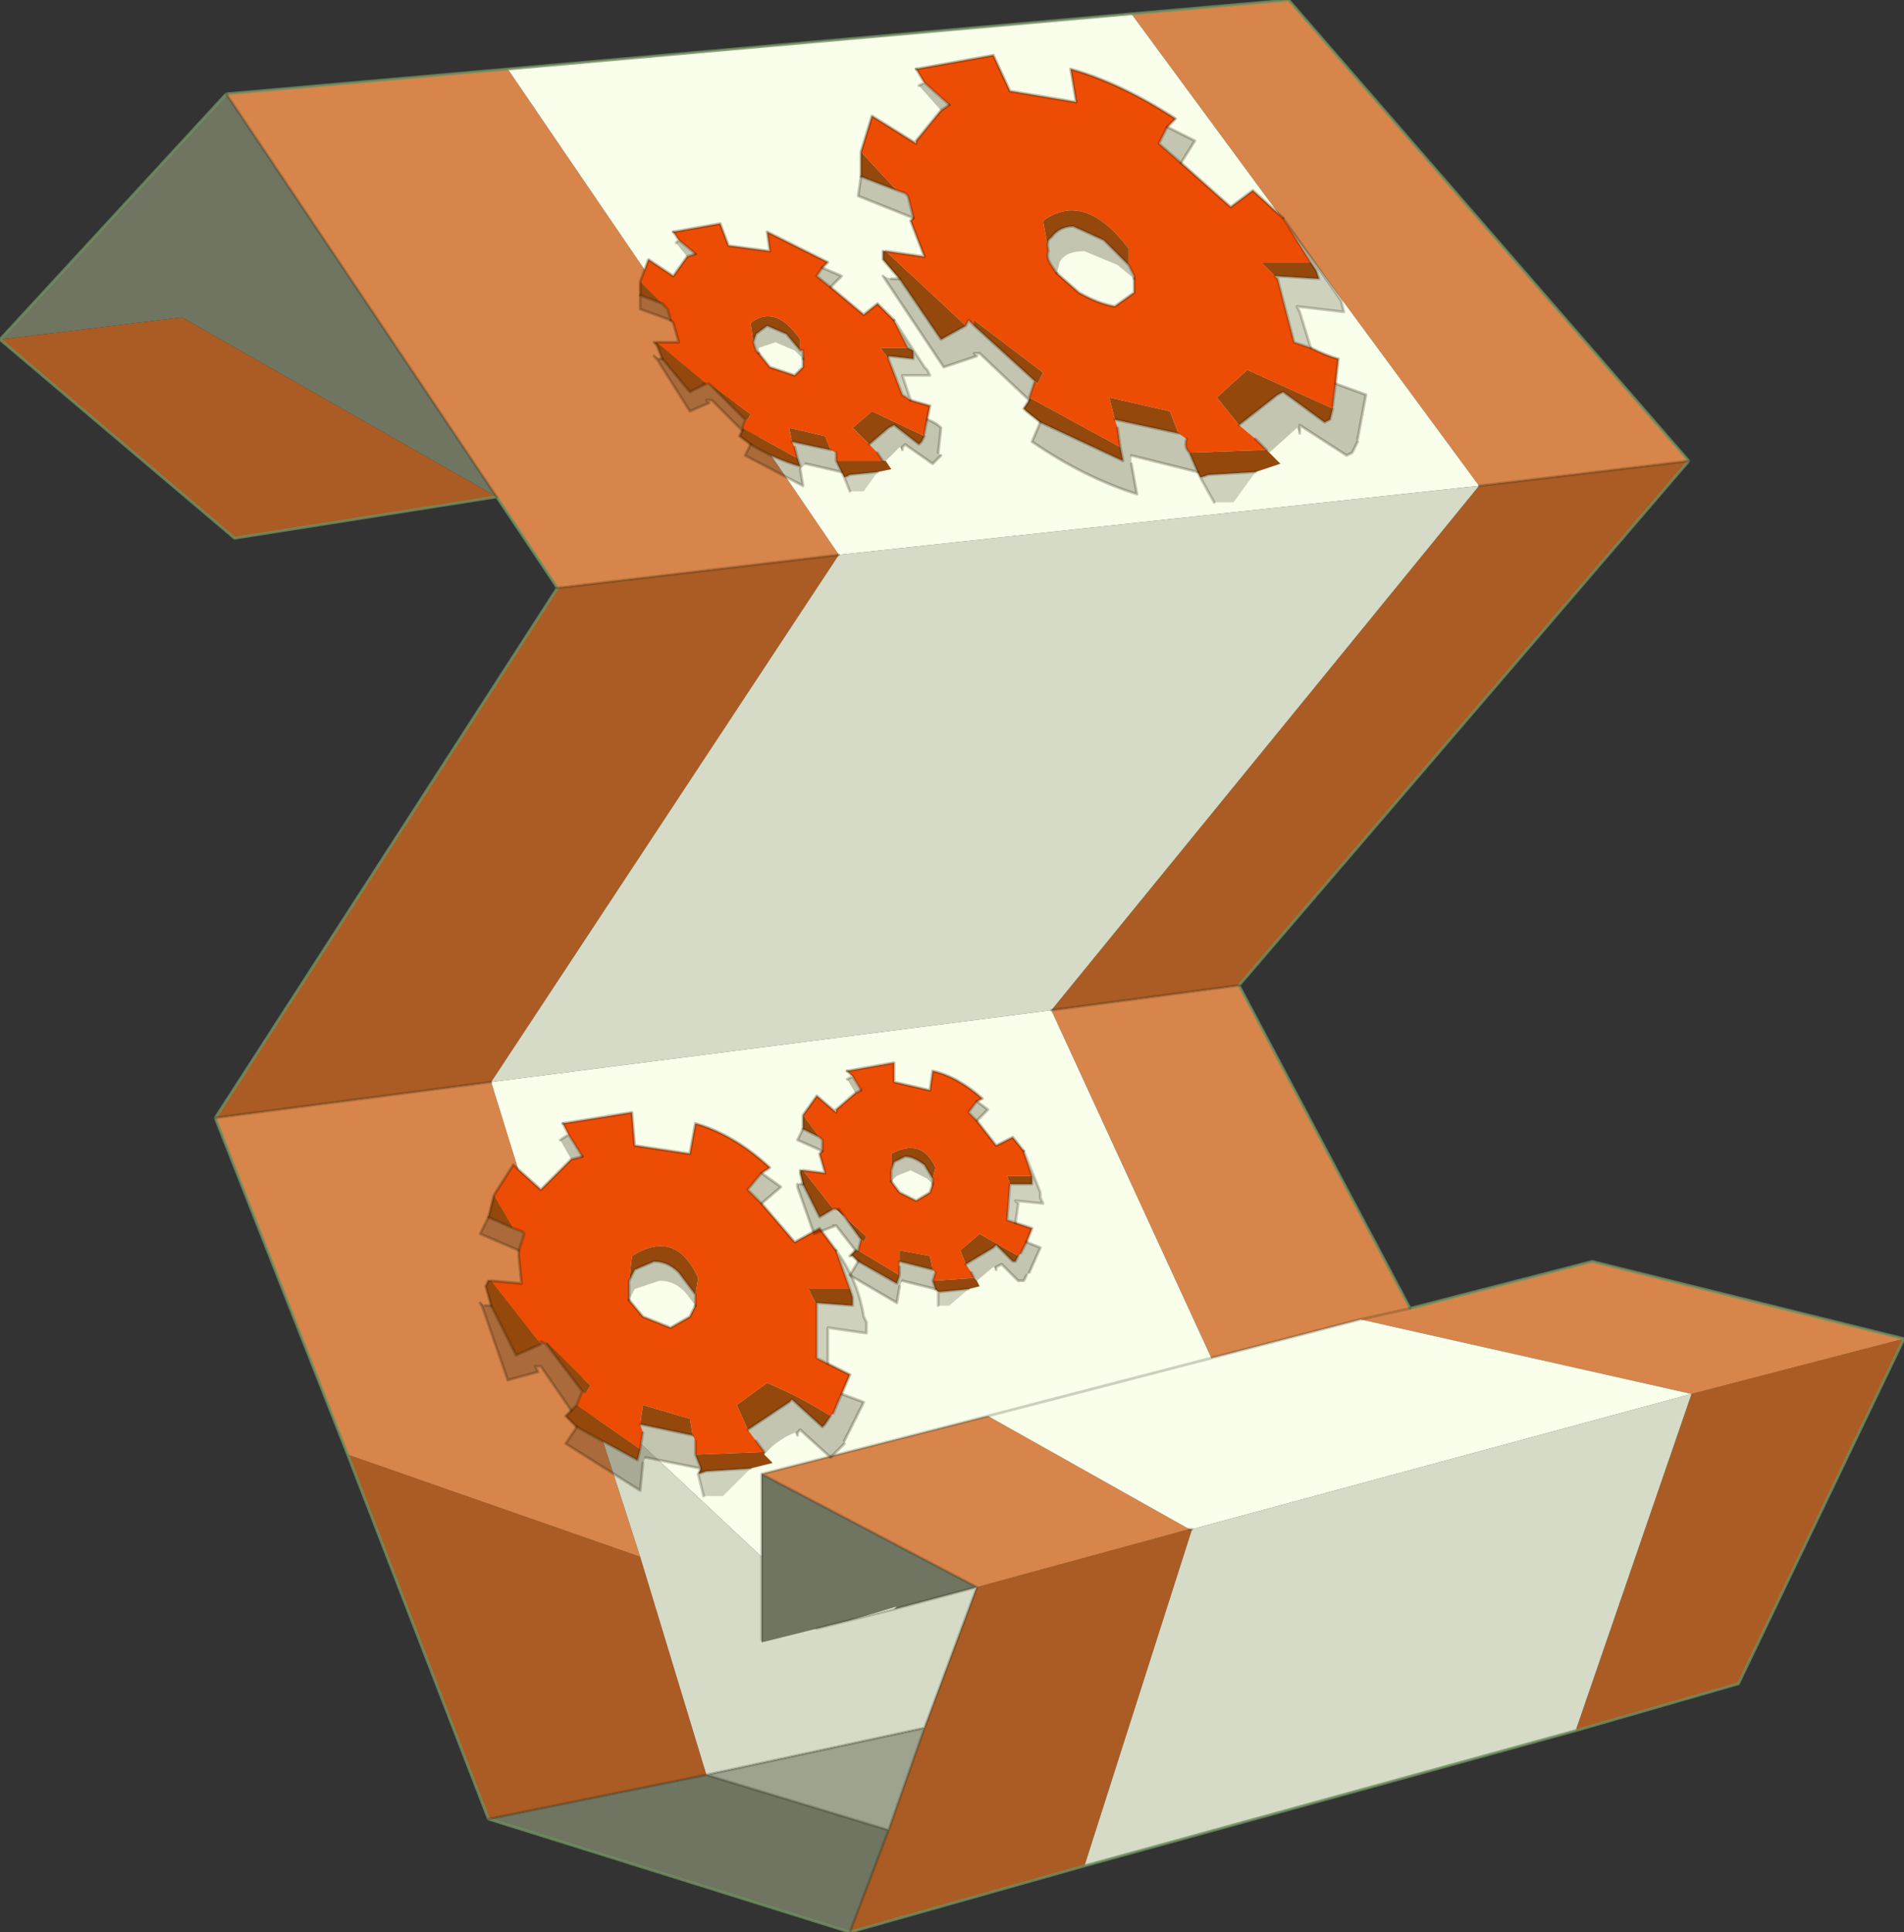 <?xml version="1.0"?>
<svg xmlns="http://www.w3.org/2000/svg" xmlns:xlink="http://www.w3.org/1999/xlink" width="34.5px" height="35px"><rect width="100%" height="100%" fill="#333333" stroke="none"/><g transform="matrix(1, 0, 0, 1, -257.45, -183.25)"><use xlink:href="#object-0" width="2.45" height="2.5" transform="matrix(1, 0, 0, 1, 277.05, 187.75)"/><use xlink:href="#object-1" width="34.5" height="35" transform="matrix(-1, 0, 0, 1, 291.95, 183.25)"/><use xlink:href="#object-2" width="16.05" height="26.1" transform="matrix(-1, 0, 0, 1, 282.2, 184.25)"/></g><defs><g transform="matrix(1, 0, 0, 1, -277.05, -187.75)" id="object-0"><path fill-rule="evenodd" fill="#f8fc58" stroke="none" d="M278.5 190.1Q277.95 190.45 277.55 189.95Q276.3 188.35 278.25 187.75Q280.6 188.8 278.5 190.1"/></g><g transform="matrix(1, 0, 0, 1, 0, 0)" id="object-1"><path fill-rule="evenodd" fill="#6f7560" stroke="none" d="M30.4 1.7L34.5 6.15L31.2 5.75L25.5 9L30.4 1.7M25.65 32.95L19.1 35L18.4 33.15L21.7 32.15L25.65 32.95M20.7 26.7L20.7 28.2L20.7 29.7L20.7 29.75L19.7 29.5L19.1 29.35L18.25 29.1L18.3 29.15L16.8 28.75L20.7 26.7"/><path fill-rule="evenodd" fill="#aa5c24" stroke="none" d="M34.5 6.15L30.25 9.75L25.5 9L31.2 5.75L34.5 6.15M24.4 10.65L30.6 20.25L25.6 19.6L19.3 10.05L24.4 10.65M28.2 26.35L25.65 32.95L21.7 32.15L22.9 28.2L28.2 26.35M19.1 35L14.85 33.8L12.9 27.7L12.95 27.7L16.8 28.75L17.75 31.3L18.4 33.15L19.1 35M5.95 31.35L3 30.5L0 24.25L3.85 25.25L5.95 31.35M12.05 17.85L3.9 8.35L7.7 8.8L15.45 18.3L12.05 17.85"/><path fill-rule="evenodd" fill="#d7854b" stroke="none" d="M25.5 9L24.4 10.65L19.3 10.05L25.3 1.25L30.4 1.7L25.5 9M30.6 20.25L28.2 26.35L22.9 28.2L23.85 25.25L25.6 19.6L30.6 20.25M0 24.25L5.65 22.85L8.95 23.7L12.05 17.85L15.45 18.3L12.55 24.6L9.85 23.9L8.95 23.7L9.85 23.9L3.85 25.25L0 24.25M3.9 8.35L11.15 0L14 0.25L7.7 8.8L3.9 8.35M16.6 25.65L20.7 26.7L16.8 28.75L12.95 27.7L16.6 25.65"/><path fill-rule="evenodd" fill="#d5dbc6" stroke="none" d="M14.85 33.8L5.95 31.35L3.85 25.25L12.9 27.7L14.85 33.8M25.6 19.6L15.45 18.3L7.7 8.8L19.3 10.05L25.6 19.6M20.7 28.2L23.85 25.25L22.9 28.2L21.7 32.15L17.75 31.3L16.8 28.75L18.3 29.15L19.1 29.35L19.7 29.5L20.7 29.75L20.7 29.7L20.7 28.2"/><path fill-rule="evenodd" fill="#f9ffea" stroke="none" d="M14 0.25L25.3 1.25L19.3 10.05L7.7 8.8L14 0.25M21.25 2.3L21.2 2.4L21.25 2.3M15.45 18.3L25.6 19.6L23.85 25.25L20.7 28.2L20.7 26.7L16.6 25.65L12.55 24.6L15.45 18.3M12.55 24.6L16.6 25.65L12.95 27.7L12.9 27.7L3.85 25.25L9.85 23.9L12.55 24.6M12.9 27.7L12.95 27.7L12.9 27.7M19.1 29.35L18.3 29.15L18.25 29.1L19.1 29.35"/><path fill-rule="evenodd" fill="#9da38e" stroke="none" d="M17.75 31.3L21.7 32.15L18.4 33.15L17.75 31.3"/><path fill="none" stroke="#6f9060" stroke-opacity="0.8" stroke-width="0.05" stroke-linecap="round" stroke-linejoin="round" d="M30.4 1.7L34.5 6.15L30.25 9.75L25.5 9L24.4 10.65L30.6 20.25L28.2 26.35L25.65 32.95L19.1 35L14.85 33.8L5.95 31.35L3 30.5L0 24.25L5.65 22.85L8.95 23.7L12.05 17.85L3.9 8.35L11.15 0L14 0.25L25.3 1.25L30.4 1.7"/><path fill="none" stroke="#141a05" stroke-opacity="0.2" stroke-width="0.05" stroke-linecap="round" stroke-linejoin="round" d="M30.4 1.7L25.5 9M12.55 24.6L16.6 25.65L20.7 26.7L20.7 28.2L20.7 29.7M25.6 19.6L30.6 20.25M7.7 8.8L3.9 8.35M9.85 23.9L8.95 23.7M12.05 17.85L15.45 18.3M12.55 24.6L9.85 23.9M12.9 27.7L12.95 27.7L12.9 27.7M18.3 29.15L19.1 29.35L19.7 29.5M18.3 29.15L16.8 28.75L17.75 31.3L21.7 32.15L18.4 33.15L17.75 31.3M19.1 35L18.4 33.15M21.7 32.15L25.65 32.95M16.8 28.75L20.7 26.7M19.3 10.05L24.4 10.65"/></g><g transform="matrix(1, 0, 0, 1, 8, 13.05)" id="object-2"><path fill-rule="evenodd" fill="#ed4c05" stroke="none" d="M6.4 6.95L6.9 7.45L6.95 7.5L7.45 7.05L7.8 7.6L7.45 8.2L7.3 8.25L7.25 8.3L7.35 8.6L7.35 8.7L7.3 9.2L7.85 9.15L6.95 10.3L6.95 10.25L6.85 10.3L6.85 10.25L6.05 11.05L6.15 11.2L6.2 11.15L6.3 11.4L5.15 12.2L5.1 11.9L5.15 11.75L5.1 11.4L4.25 11.65L4.2 11.95L4.15 12.05L4.15 12.3L2.9 12.25L3.05 12.05L3.2 11.85L3.4 11.4L2.85 11Q2.25 11.25 1.7 11.6L1.65 11.55L1.5 11.2L1.35 10.85L1.75 10.65L1.95 10.55L1.95 9.6L2.1 9.3L1.35 9.3L1.6 8.6L1.9 8.2L2.35 8.45L2.95 7.75L3.2 7.5L2.95 7.2L2.8 7.1Q3.45 6.5 4.15 6.3L4.25 6.85L5.25 6.7L5.3 6.1L6.55 6.3L6.45 6.5L6.2 6.9L6.4 6.95M4.15 9.4L4.15 9.45L4.15 9.55L4.15 9.6L4.25 9.8L4.6 10L5.1 9.8L5.35 9.5L5.35 9.4L5.35 9.15L5.3 8.7Q4.5 8.2 4.1 9.1L4.15 9.4"/><path fill-rule="evenodd" fill="#95480c" stroke="none" d="M7.8 7.6L7.9 8L7.45 8.2L7.8 7.6M7.85 9.15L7.9 9.15L7.95 9.25L7.85 9.6L7.4 10.5L6.95 10.3L7.85 9.15M6.4 11.5L6.5 11.6L6.45 11.65L6.3 11.8L5.2 12.4L5.15 12.2L6.3 11.4L6.4 11.5M4.05 12.55L4.1 12.65L3.95 12.6L3.15 12.55L2.75 12.45L2.9 12.3L2.9 12.25L4.15 12.3L4.05 12.55M6.85 10.3L6.2 11.15L6.15 11.2L6.05 11.05L6.85 10.25L6.85 10.3M5.35 9.15L5.25 8.95L4.9 8.8Q4.65 8.8 4.45 9L4.15 9.4L4.1 9.1Q4.5 8.2 5.3 8.7L5.35 9.15M3.2 11.85L2.45 11.35L2.4 11.3L1.85 11.8L1.8 11.75L1.7 11.6Q2.25 11.25 2.85 11L3.4 11.4L3.2 11.85M4.2 11.95L4.25 11.65L5.1 11.4L5.15 11.75L4.2 11.95M1.95 9.6L1.95 9.55L1.3 9.6L1.3 9.45L1.35 9.3L2.1 9.3L1.95 9.6"/><path fill-rule="evenodd" fill="#251a05" fill-opacity="0.251" stroke="none" d="M7.9 8L8.05 8.3L7.35 8.6L7.25 8.3L7.3 8.25L7.45 8.2L7.9 8M7.85 9.6L7.95 9.6L8.05 9.55L8 9.65L7.55 10.95L7 10.8L7.05 10.7L6.95 10.7L6.4 11.5L6.3 11.4L6.2 11.15L6.85 10.3L6.95 10.25L6.95 10.3L7.4 10.5L7.85 9.6M6.3 11.8L6.5 12.1L5.15 12.95L5.1 12.45L5.05 12.35L4.05 12.55L4.15 12.3L4.15 12.05L4.2 11.95L5.15 11.75L5.1 11.9L5.15 12.2L5.2 12.4L6.3 11.8M2.9 12.3Q2.7 12.05 2.35 11.9L2.3 11.95L2.3 11.9L2.25 11.85L1.7 12.35L1.65 12.3L1.45 12.1L1.45 12.05L1.1 11.35L1.5 11.2L1.65 11.55L1.7 11.6L1.8 11.75L1.85 11.8L2.4 11.3L2.45 11.35L3.2 11.85L3.05 12.05L2.9 12.25L2.9 12.3M2.95 7.75L2.6 7.45L2.95 7.2L3.2 7.5L2.95 7.75M4.15 9.4L4.45 9Q4.65 8.8 4.9 8.8L5.25 8.95L5.35 9.15L5.35 9.4L5.35 9.5L5.25 9.3L4.8 9.15Q4.5 9.15 4.3 9.4L4.15 9.6L4.15 9.55L4.15 9.45L4.15 9.4"/><path fill-rule="evenodd" fill="#251a05" fill-opacity="0.2" stroke="none" d="M4.1 12.65L4 13.05L3.65 13.05L3.15 12.55L3.95 12.6L4.1 12.65M1.75 10.65L1.75 10.1L1.75 10L1.05 10.1L1.05 9.9L1.1 9.8Q1.2 9.15 1.6 8.6L1.35 9.3L1.3 9.45L1.3 9.6L1.95 9.55L1.95 9.6L1.95 10.55L1.75 10.65"/><path fill-rule="evenodd" fill="#251a05" fill-opacity="0.263" stroke="none" d="M6.45 6.5L6.6 6.6L6.4 6.95L6.2 6.9L6.45 6.5"/><path fill="none" stroke="#251a05" stroke-opacity="0.29" stroke-width="0.05" stroke-linecap="round" stroke-linejoin="round" d="M6.4 6.95L6.9 7.45L6.95 7.5L7.45 7.05L7.8 7.6L7.9 8M7.35 8.6L7.35 8.7L7.3 9.2L7.85 9.15M7.9 9.15L7.95 9.25L7.85 9.6M6.4 11.5L6.5 11.6L6.45 11.65L6.3 11.8M1.5 11.2L1.35 10.85L1.75 10.65M1.6 8.6L1.9 8.2L2.35 8.45L2.95 7.75M2.95 7.2L2.8 7.1Q3.45 6.5 4.15 6.3L4.25 6.85L5.25 6.7L5.3 6.1L6.55 6.3M6.4 6.95L6.2 6.9M4.15 9.6L4.25 9.8L4.6 10L5.1 9.8L5.35 9.5"/><path fill="none" stroke="#251a05" stroke-opacity="0.251" stroke-width="0.05" stroke-linecap="round" stroke-linejoin="round" d="M7.9 8L8.05 8.3L7.35 8.6L7.25 8.3L7.3 8.25L7.45 8.2L7.9 8M7.85 9.6L7.95 9.6M8.05 9.55L8 9.65L7.55 10.95L7 10.8L7.05 10.7L6.95 10.7L6.4 11.5L6.3 11.4L6.2 11.15L6.85 10.3L6.95 10.25L6.95 10.3L7.4 10.5L7.85 9.6M6.3 11.8L6.5 12.1L5.15 12.95L5.1 12.45M5.05 12.35L4.05 12.55L4.15 12.3L4.15 12.05M2.3 11.95L2.3 11.9L2.25 11.85L1.7 12.35L1.65 12.3L1.45 12.1M1.45 12.05L1.1 11.35L1.5 11.2L1.65 11.55M2.95 7.75L2.6 7.45L2.95 7.2L3.2 7.5L2.95 7.75M5.35 9.15L5.25 8.95L4.9 8.8Q4.65 8.8 4.45 9L4.15 9.4L4.15 9.45L4.15 9.55L4.15 9.6M5.35 9.5L5.35 9.4L5.35 9.15M3.2 11.85L2.45 11.35L2.4 11.3L1.85 11.8L1.8 11.75L1.7 11.6M2.9 12.25L3.05 12.05M4.2 11.95L5.15 11.75M5.1 11.9L5.15 12.2L5.2 12.4L6.3 11.8"/><path fill="none" stroke="#251a05" stroke-opacity="0.231" stroke-width="0.05" stroke-linecap="round" stroke-linejoin="round" d="M4.05 12.55L4.1 12.65L4 13.05M1.75 10.65L1.75 10.1L1.75 10L1.05 10.1L1.05 9.9L1.1 9.8Q1.2 9.15 1.6 8.6L1.35 9.3L1.3 9.45L1.3 9.6L1.95 9.55L1.95 9.6L1.95 10.55L1.75 10.65M6.55 6.3L6.45 6.5L6.6 6.6M6.2 6.9L6.45 6.5M3.15 12.55L3.95 12.6L4.1 12.65"/><path fill-rule="evenodd" fill="#251a05" fill-opacity="0.263" stroke="none" d="M-0.45 -12.15L0 -12.55L0.1 -12.5L-0.3 -12.05L-0.45 -12.15"/><path fill-rule="evenodd" fill="#ed4c05" stroke="none" d="M0 -12.55L-0.45 -12.15L-0.3 -12.05L0.15 -11.5L0.15 -11.45L0.95 -11.95L1.15 -11.3L0.5 -10.6L0.35 -10.55L0.3 -10.5L0.2 -10.1L0.25 -10.05L0 -9.4L0.7 -9.5L-0.75 -8.15L-0.8 -8.25L-0.9 -8.15L-0.9 -8.25L-2.15 -7.3L-2.05 -7.1L-2 -7.15L-1.9 -6.85L-3.55 -5.95L-3.5 -6.3L-3.45 -6.45L-3.35 -6.85L-4.45 -6.6L-4.6 -6.2L-4.75 -6.1Q-4.7 -5.95 -4.8 -5.85L-6.2 -5.9L-6 -6.1L-5.7 -6.35L-5.3 -6.85L-5.85 -7.35L-7.4 -6.65L-7.4 -6.7L-7.45 -7.1L-7.5 -7.55Q-7.3 -7.6 -7 -7.75L-6.7 -7.85L-6.4 -9L-6.1 -9.3L-7 -9.3L-6.5 -10.1L-5.95 -10.6L-5.55 -10.3L-4.65 -11.1L-4.25 -11.45L-4.4 -11.75L-4.55 -11.9Q-3.55 -12.55 -2.65 -12.8L-2.75 -12.2L-1.55 -12.4L-1.25 -13.05L0.15 -12.8L0 -12.55M-3.7 -9.25L-3.75 -9.15L-3.8 -9.05L-3.8 -9L-3.8 -8.75L-3.45 -8.5Q-3.15 -8.55 -2.8 -8.75L-2.4 -9.1L-2.3 -9.25Q-2.2 -9.4 -2.25 -9.5L-2.15 -10.05Q-2.9 -10.6 -3.7 -9.55L-3.7 -9.25"/><path fill-rule="evenodd" fill="#251a05" fill-opacity="0.251" stroke="none" d="M-4.4 -11.75L-4.25 -11.45L-4.65 -11.1L-4.9 -11.5L-4.4 -11.75M-7.45 -7.1L-7.4 -6.7L-7.4 -6.65L-7.35 -6.45L-7.25 -6.4L-6.5 -6.95L-6.4 -6.9L-5.7 -6.35L-6 -6.1L-6.2 -5.9L-6.25 -5.85L-6.75 -6.3L-6.8 -6.2L-6.8 -6.3L-6.8 -6.35L-7.65 -5.8L-7.75 -5.85L-7.85 -6.05L-7.85 -6.1L-8 -6.9L-7.45 -7.1M-4.8 -5.85Q-4.7 -5.95 -4.75 -6.1L-4.6 -6.2L-3.45 -6.45L-3.5 -6.3L-3.55 -5.95L-3.6 -5.7L-2.1 -6.4L-1.95 -6.05Q-2.9 -5.4 -3.85 -5.1L-3.75 -5.65L-3.75 -5.8L-4.95 -5.5L-4.8 -5.85M-1.9 -6.85L-2 -7.15L-0.9 -8.15L-0.8 -8.25L-0.75 -8.15L-0.3 -7.9L0.45 -9L0.6 -9L0.75 -9.05L0.65 -8.9L-0.35 -7.4L-0.95 -7.6L-0.9 -7.65L-1 -7.65L-1.9 -6.8L-1.9 -6.85M0.2 -10.1L0.3 -10.5L0.35 -10.55L0.5 -10.6L1.15 -10.85L1.2 -10.5L0.2 -10.1M-3.7 -9.25L-3.25 -9.7L-2.7 -9.95Q-2.45 -9.95 -2.3 -9.75Q-2.2 -9.7 -2.25 -9.5Q-2.2 -9.4 -2.3 -9.25L-2.4 -9.1L-2.45 -9.3Q-2.55 -9.5 -2.9 -9.5L-3.5 -9.25L-3.8 -9L-3.8 -9.05L-3.75 -9.15L-3.7 -9.25"/><path fill-rule="evenodd" fill="#251a05" fill-opacity="0.2" stroke="none" d="M-6.5 -10.1L-7 -9.3L-7.1 -9.15L-7.15 -9L-6.35 -9.05L-6.4 -9L-6.7 -7.85L-7 -7.75L-6.8 -8.4L-6.75 -8.5L-7.6 -8.4L-7.55 -8.6L-7.45 -8.75L-6.5 -10.1M-5 -5.4L-5.25 -4.95L-5.6 -4.95L-6 -5.5L-5.15 -5.45L-5 -5.4"/><path fill-rule="evenodd" fill="#95480c" stroke="none" d="M-7 -9.3L-6.1 -9.3L-6.4 -9L-6.35 -9.05L-7.15 -9L-7.1 -9.15L-7 -9.3M-7.4 -6.65L-5.85 -7.35L-5.3 -6.85L-5.7 -6.35L-6.4 -6.9L-6.5 -6.95L-7.25 -6.4L-7.35 -6.45L-7.4 -6.65M-6.2 -5.9L-4.8 -5.85L-4.95 -5.5L-5 -5.4L-5.15 -5.45L-6 -5.5L-6.45 -5.65L-6.25 -5.85L-6.2 -5.9M-4.6 -6.2L-4.45 -6.6L-3.35 -6.85L-3.45 -6.45L-4.6 -6.2M-3.55 -5.95L-1.9 -6.85L-1.9 -6.8L-1.8 -6.65L-1.85 -6.6L-2.1 -6.4L-3.6 -5.7L-3.55 -5.95M-2 -7.15L-2.05 -7.1L-2.15 -7.3L-0.9 -8.25L-0.9 -8.15L-2 -7.15M-0.75 -8.15L0.7 -9.5L0.75 -9.5L0.75 -9.35L0.45 -9L-0.3 -7.9L-0.75 -8.15M0.5 -10.6L1.15 -11.3L1.15 -10.85L0.5 -10.6M-2.25 -9.5Q-2.2 -9.7 -2.3 -9.75Q-2.45 -9.95 -2.7 -9.95L-3.25 -9.7L-3.7 -9.25L-3.7 -9.55Q-2.9 -10.6 -2.15 -10.05L-2.25 -9.5"/><path fill="none" stroke="#251a05" stroke-opacity="0.231" stroke-width="0.05" stroke-linecap="round" stroke-linejoin="round" d="M0 -12.55L-0.45 -12.15M0.1 -12.5L0 -12.55L0.15 -12.8M-6.5 -10.1L-7 -9.3L-7.1 -9.15L-7.15 -9L-6.35 -9.05L-6.4 -9L-6.7 -7.85L-7 -7.75L-6.8 -8.4L-6.75 -8.5L-7.6 -8.4L-7.55 -8.6L-7.45 -8.75L-6.5 -10.1M-4.95 -5.5L-5 -5.4L-5.25 -4.95M-6 -5.5L-5.15 -5.45L-5 -5.4"/><path fill="none" stroke="#251a05" stroke-opacity="0.29" stroke-width="0.05" stroke-linecap="round" stroke-linejoin="round" d="M-0.45 -12.15L-0.3 -12.05L0.15 -11.5L0.15 -11.45L0.95 -11.95L1.15 -11.3L1.15 -10.85M0.15 -12.8L-1.25 -13.05L-1.55 -12.4L-2.75 -12.2L-2.65 -12.8Q-3.55 -12.55 -4.55 -11.9L-4.4 -11.75M-4.65 -11.1L-5.55 -10.3L-5.95 -10.6L-6.5 -10.1M-7 -7.75Q-7.3 -7.6 -7.5 -7.55L-7.45 -7.1M0.7 -9.5L0 -9.4L0.25 -10.05L0.2 -10.1M0.75 -9.5L0.75 -9.35L0.45 -9M-1.9 -6.8L-1.8 -6.65L-1.85 -6.6L-2.1 -6.4M-3.8 -9L-3.8 -8.75L-3.45 -8.5Q-3.15 -8.55 -2.8 -8.75L-2.4 -9.1"/><path fill="none" stroke="#251a05" stroke-opacity="0.251" stroke-width="0.05" stroke-linecap="round" stroke-linejoin="round" d="M-4.4 -11.75L-4.25 -11.45L-4.65 -11.1L-4.9 -11.5L-4.4 -11.75M-7.45 -7.1L-7.4 -6.7M-6 -6.1L-6.2 -5.9M-4.8 -5.85Q-4.7 -5.95 -4.75 -6.1M-3.5 -6.3L-3.55 -5.95L-3.6 -5.7L-2.1 -6.4L-1.95 -6.05Q-2.9 -5.4 -3.85 -5.1L-3.75 -5.65M-1.9 -6.85L-2 -7.15L-0.9 -8.15L-0.8 -8.25L-0.75 -8.15L-0.3 -7.9L0.45 -9L0.6 -9M0.2 -10.1L0.3 -10.5L0.35 -10.55L0.5 -10.6L1.15 -10.85L1.2 -10.5L0.2 -10.1M0.75 -9.05L0.65 -8.9L-0.35 -7.4L-0.95 -7.6L-0.9 -7.65L-1 -7.65L-1.9 -6.8L-1.9 -6.85M-3.75 -5.8L-4.95 -5.5L-4.8 -5.85M-6.8 -6.2L-6.8 -6.3L-6.8 -6.35L-7.65 -5.8L-7.75 -5.85L-7.85 -6.05M-7.85 -6.1L-8 -6.9L-7.45 -7.1M-2.25 -9.5Q-2.2 -9.7 -2.3 -9.75Q-2.45 -9.95 -2.7 -9.95L-3.25 -9.7L-3.7 -9.25L-3.75 -9.15L-3.8 -9.05L-3.8 -9M-2.4 -9.1L-2.3 -9.25Q-2.2 -9.4 -2.25 -9.5M-5.7 -6.35L-6.4 -6.9L-6.5 -6.95L-7.25 -6.4L-7.35 -6.45L-7.4 -6.65M-4.6 -6.2L-3.45 -6.45"/><path fill-rule="evenodd" fill="#ed4c05" stroke="none" d="M4.3 -9.4L4.55 -9.05L5 -9.35L5.15 -8.95L4.75 -8.55L4.7 -8.5L4.65 -8.45L4.6 -8.25L4.55 -8.2L4.45 -7.85L4.85 -7.85L3.95 -7.1L4 -7.1L3.9 -7.1L3.15 -6.55L3.2 -6.45L3.25 -6.45L3.3 -6.3L2.3 -5.75L2.35 -5.95L2.4 -6.05L2.45 -6.3L1.8 -6.15L1.7 -5.9L1.6 -5.85L1.6 -5.7L0.75 -5.7L0.85 -5.85L1 -6L1.3 -6.3L0.95 -6.6L0 -6.15L0 -6.2L-0.05 -6.45L-0.1 -6.7L0.25 -6.8L0.4 -6.9L0.65 -7.55L0.8 -7.75L0.3 -7.75L0.55 -8.25L0.85 -8.55L1.1 -8.35L1.7 -8.85L1.95 -9.05L1.85 -9.2L1.75 -9.3L2.85 -9.85L2.8 -9.5L3.55 -9.6L3.7 -10L4.55 -9.85L4.45 -9.7L4.15 -9.45L4.3 -9.4M2.25 -7.7L2.2 -7.7L2.2 -7.6L2.2 -7.55L2.2 -7.4L2.35 -7.25L2.8 -7.4L3 -7.65L3.05 -7.7L3.1 -7.85L3.15 -8.2Q2.7 -8.55 2.25 -7.9L2.25 -7.7"/><path fill-rule="evenodd" fill="#95480c" stroke="none" d="M5.15 -8.95L5.15 -8.7L4.75 -8.55L5.15 -8.95M4.85 -7.85L4.9 -7.85L4.85 -7.8L4.75 -7.55L4.25 -6.95L3.95 -7.1L4.85 -7.85M3.3 -6.25L3.35 -6.15L3.15 -6Q2.75 -5.75 2.25 -5.6L2.3 -5.75L3.3 -6.3L3.3 -6.25M1.5 -5.5L1.45 -5.4L1.35 -5.45L0.85 -5.5L0.6 -5.55L0.7 -5.7L0.75 -5.7L1.6 -5.7L1.5 -5.5M3.9 -7.1L3.25 -6.45L3.2 -6.45L3.15 -6.55L3.9 -7.1M3.1 -7.85L3.05 -8L2.85 -8.15L2.5 -8L2.25 -7.7L2.25 -7.9Q2.7 -8.55 3.15 -8.2L3.1 -7.85M1 -6L0.65 -6.3L0.55 -6.35L0.1 -6L0.05 -6.05L0 -6.15L0.95 -6.6L1.3 -6.3L1 -6M1.7 -5.9L1.8 -6.15L2.45 -6.3L2.4 -6.05L1.7 -5.9M0.65 -7.55L0.65 -7.6L0.2 -7.55L0.2 -7.7L0.3 -7.75L0.8 -7.75L0.65 -7.55"/><path fill-rule="evenodd" fill="#251a05" fill-opacity="0.251" stroke="none" d="M5.15 -8.7L5.15 -8.45L4.6 -8.25L4.65 -8.45L4.7 -8.5L4.75 -8.55L5.15 -8.7M4.75 -7.55L4.8 -7.55L4.9 -7.6L4.85 -7.55L4.25 -6.6L3.9 -6.75L3.95 -6.8L3.85 -6.8L3.3 -6.25L3.3 -6.3L3.25 -6.45L3.9 -7.1L4 -7.1L3.95 -7.1L4.25 -6.95L4.75 -7.55M3.15 -6L3.25 -5.8L2.2 -5.25L2.25 -5.55L2.15 -5.65L1.5 -5.5L1.6 -5.7L1.6 -5.85L1.7 -5.9L2.4 -6.05L2.35 -5.95L2.3 -5.75L2.25 -5.6Q2.75 -5.75 3.15 -6M0.7 -5.7L0.45 -5.95L0.4 -5.9L0.4 -5.95L0.35 -6L-0.15 -5.65L-0.2 -5.7L-0.3 -5.8L-0.25 -5.85L-0.3 -6.3Q-0.2 -6.4 -0.05 -6.45L0 -6.2L0 -6.15L0.05 -6.05L0.1 -6L0.55 -6.35L0.65 -6.3L1 -6L0.85 -5.85L0.75 -5.7L0.7 -5.7M1.7 -8.85L1.5 -9.05L1.85 -9.2L1.95 -9.05L1.7 -8.85M2.25 -7.7L2.5 -8L2.85 -8.15L3.05 -8L3.1 -7.85L3.05 -7.7L3 -7.65L3 -7.75L2.7 -7.85L2.35 -7.7L2.2 -7.55L2.2 -7.6L2.2 -7.7L2.25 -7.7"/><path fill-rule="evenodd" fill="#251a05" fill-opacity="0.2" stroke="none" d="M1.45 -5.4L1.35 -5.15L1.1 -5.15L0.85 -5.5L1.35 -5.45L1.45 -5.4M0.25 -6.8L0.4 -7.25L0.35 -7.25L-0.1 -7.25L-0.05 -7.35L0 -7.4L0.55 -8.25L0.3 -7.75L0.2 -7.7L0.2 -7.55L0.65 -7.6L0.65 -7.55L0.4 -6.9L0.25 -6.8"/><path fill-rule="evenodd" fill="#251a05" fill-opacity="0.263" stroke="none" d="M4.45 -9.7L4.5 -9.65L4.3 -9.4L4.15 -9.45L4.45 -9.7"/><path fill="none" stroke="#251a05" stroke-opacity="0.29" stroke-width="0.05" stroke-linecap="round" stroke-linejoin="round" d="M4.3 -9.4L4.55 -9.05L5 -9.35L5.15 -8.95L5.15 -8.7M4.6 -8.25L4.55 -8.2L4.45 -7.85L4.85 -7.85M4.9 -7.85L4.85 -7.8L4.75 -7.55M3.3 -6.25L3.35 -6.15L3.15 -6M-0.05 -6.45L-0.1 -6.7L0.25 -6.8M0.55 -8.25L0.85 -8.55L1.1 -8.35L1.7 -8.85M1.85 -9.2L1.75 -9.3L2.85 -9.85L2.8 -9.5L3.55 -9.6L3.7 -10L4.55 -9.85M4.3 -9.4L4.15 -9.45M2.2 -7.55L2.2 -7.4L2.35 -7.25L2.8 -7.4L3 -7.65"/><path fill="none" stroke="#251a05" stroke-opacity="0.251" stroke-width="0.05" stroke-linecap="round" stroke-linejoin="round" d="M5.15 -8.7L5.15 -8.45L4.6 -8.25L4.65 -8.45L4.7 -8.5L4.75 -8.55L5.15 -8.7M4.75 -7.55L4.8 -7.55M4.9 -7.6L4.85 -7.55L4.25 -6.6L3.9 -6.75L3.95 -6.8L3.85 -6.8L3.3 -6.25L3.3 -6.3L3.25 -6.45L3.9 -7.1L4 -7.1L3.95 -7.1L4.25 -6.95L4.75 -7.55M3.15 -6L3.25 -5.8L2.2 -5.25L2.25 -5.55M2.15 -5.65L1.5 -5.5L1.6 -5.7L1.6 -5.85M0.4 -5.9L0.4 -5.95L0.35 -6L-0.15 -5.65L-0.2 -5.7L-0.3 -5.8M-0.25 -5.85L-0.3 -6.3Q-0.2 -6.4 -0.05 -6.45L0 -6.2M1.7 -8.85L1.5 -9.05L1.85 -9.2L1.95 -9.05L1.7 -8.85M3.1 -7.85L3.05 -8L2.85 -8.15L2.5 -8L2.25 -7.7L2.2 -7.7L2.2 -7.6L2.2 -7.55M3 -7.65L3.05 -7.7L3.1 -7.85M1 -6L0.65 -6.3L0.55 -6.35L0.1 -6L0.05 -6.05L0 -6.15M0.75 -5.7L0.85 -5.85M1.7 -5.9L2.4 -6.05M2.35 -5.95L2.3 -5.75L2.25 -5.6Q2.75 -5.75 3.15 -6"/><path fill="none" stroke="#251a05" stroke-opacity="0.231" stroke-width="0.05" stroke-linecap="round" stroke-linejoin="round" d="M1.5 -5.5L1.45 -5.4L1.35 -5.15M0.25 -6.8L0.4 -7.25L0.35 -7.25L-0.1 -7.25L-0.05 -7.35L0 -7.4L0.55 -8.25L0.3 -7.75L0.2 -7.7L0.2 -7.55L0.65 -7.6L0.65 -7.55L0.4 -6.9L0.25 -6.8M4.55 -9.85L4.45 -9.7L4.5 -9.65M4.15 -9.45L4.45 -9.7M0.85 -5.5L1.35 -5.45L1.45 -5.4"/><path fill-rule="evenodd" fill="#251a05" fill-opacity="0.263" stroke="none" d="M1.15 5.7L1.3 5.45L1.4 5.5L1.25 5.75L1.15 5.7"/><path fill-rule="evenodd" fill="#ed4c05" stroke="none" d="M1.3 5.45L1.15 5.7L1.25 5.75L1.6 6.05L1.6 6.1L1.95 5.8L2.2 6.15L1.9 6.55L1.85 6.6L1.85 6.8L1.9 6.85L1.8 7.2L2.2 7.15L1.65 7.85L1.55 7.85L1.6 7.85L1.05 8.35L1.1 8.45L1.15 8.4L1.2 8.6L0.45 9.05L0.45 8.9L0.45 8.8L0.45 8.6L-0.1 8.7L-0.15 8.95L-0.2 9L-0.15 9.15L-0.9 9.1L-0.85 9L-0.75 8.85L-0.65 8.6L-1 8.3L-1.7 8.7L-1.75 8.65L-1.85 8.45L-1.95 8.2L-1.65 8.1L-1.5 8.05L-1.55 7.4L-1.5 7.25L-1.95 7.25L-1.8 6.8L-1.6 6.55L-1.3 6.7L-0.95 6.25L-0.8 6.1L-0.95 5.9L-1.05 5.85Q-0.6 5.45 -0.15 5.35L-0.1 5.7L0.55 5.55L0.55 5.2L1.4 5.35L1.3 5.45M-0.15 7.3L-0.15 7.4L-0.1 7.55L0.15 7.7L0.45 7.55L0.6 7.35L0.6 7.3L0.6 7.15L0.6 6.85Q0.05 6.55 -0.2 7.1L-0.15 7.3"/><path fill-rule="evenodd" fill="#251a05" fill-opacity="0.251" stroke="none" d="M-0.95 5.9L-0.8 6.1L-0.95 6.25L-1.15 6.05L-0.95 5.9M-1.85 8.45L-1.75 8.65L-1.7 8.7L-1.65 8.8L-1.6 8.8L-1.3 8.5L-1.25 8.55L-0.75 8.85L-0.85 9L-0.9 9.1L-0.95 9.15L-1.25 8.9L-1.3 8.95L-1.3 8.9L-1.4 8.85L-1.7 9.15L-1.8 9.15L-1.85 9.05L-1.9 9L-2.1 8.55L-1.85 8.45M-0.15 9.15L-0.2 9L-0.15 8.95L0.45 8.8L0.45 8.9L0.45 9.05L0.5 9.2L1.2 8.8L1.35 9.05L0.5 9.55L0.45 9.25L0.4 9.15L-0.2 9.3L-0.15 9.15M1.2 8.6L1.15 8.4L1.55 7.85L1.65 7.85L1.9 8L2.2 7.4L2.25 7.4L2.3 7.4L2.3 7.45L2 8.3L1.6 8.15L1.65 8.15L1.6 8.15L1.25 8.6L1.2 8.6M1.85 6.8L1.85 6.6L1.9 6.55L2.2 6.4L2.3 6.6L1.85 6.8M-0.15 7.3L0 7.05Q0.2 6.9 0.35 6.9L0.55 7L0.6 7.15L0.6 7.3L0.6 7.35L0.5 7.25L0.25 7.15L-0.05 7.3L-0.15 7.4L-0.15 7.3"/><path fill-rule="evenodd" fill="#251a05" fill-opacity="0.2" stroke="none" d="M-1.8 6.8L-1.95 7.25L-1.95 7.3L-1.95 7.4L-1.6 7.4L-1.55 7.4L-1.5 8.05L-1.65 8.1L-1.7 7.75L-1.65 7.7L-2.15 7.75L-2.1 7.65L-2.1 7.55L-1.8 6.8M-0.25 9.35L-0.25 9.6L-0.45 9.6L-0.8 9.3L-0.3 9.35L-0.25 9.35"/><path fill-rule="evenodd" fill="#95480c" stroke="none" d="M-1.95 7.25L-1.5 7.25L-1.55 7.4L-1.6 7.4L-1.95 7.4L-1.95 7.3L-1.95 7.25M-1.7 8.7L-1 8.3L-0.65 8.6L-0.75 8.85L-1.25 8.55L-1.3 8.5L-1.6 8.8L-1.65 8.8L-1.7 8.7M-0.9 9.1L-0.15 9.15L-0.2 9.3L-0.25 9.35L-0.3 9.35L-0.8 9.3L-1 9.25L-0.95 9.15L-0.9 9.1M-0.15 8.95L-0.1 8.7L0.45 8.6L0.45 8.8L-0.15 8.95M0.45 9.05L1.2 8.6L1.25 8.6L1.35 8.7L1.3 8.7L1.2 8.8L0.5 9.2L0.45 9.05M1.15 8.4L1.1 8.45L1.05 8.35L1.6 7.85L1.55 7.85L1.15 8.4M1.65 7.85L2.2 7.15L2.25 7.15L2.25 7.2L2.2 7.4L1.9 8L1.65 7.85M1.9 6.55L2.2 6.15L2.2 6.4L1.9 6.55M0.6 7.15L0.55 7L0.35 6.9Q0.2 6.9 0 7.05L-0.15 7.3L-0.2 7.1Q0.05 6.55 0.6 6.85L0.6 7.15"/><path fill="none" stroke="#251a05" stroke-opacity="0.231" stroke-width="0.05" stroke-linecap="round" stroke-linejoin="round" d="M1.3 5.45L1.15 5.7M1.4 5.5L1.3 5.45L1.4 5.35M-1.8 6.8L-1.95 7.25L-1.95 7.3L-1.95 7.4L-1.6 7.4L-1.55 7.4L-1.5 8.05L-1.65 8.1L-1.7 7.75L-1.65 7.7L-2.15 7.75L-2.1 7.65L-2.1 7.55L-1.8 6.8M-0.2 9.3L-0.25 9.35L-0.25 9.6M-0.8 9.3L-0.3 9.35L-0.25 9.35"/><path fill="none" stroke="#251a05" stroke-opacity="0.29" stroke-width="0.05" stroke-linecap="round" stroke-linejoin="round" d="M1.15 5.7L1.25 5.75L1.6 6.05L1.6 6.1L1.95 5.8L2.2 6.15L2.2 6.4M1.4 5.35L0.55 5.2L0.55 5.55L-0.1 5.7L-0.15 5.35Q-0.6 5.45 -1.05 5.85L-0.95 5.9M-0.95 6.25L-1.3 6.7L-1.6 6.55L-1.8 6.8M-1.65 8.1L-1.95 8.2L-1.85 8.45M2.2 7.15L1.8 7.2L1.9 6.85L1.85 6.8M2.25 7.15L2.25 7.2L2.2 7.4M1.25 8.6L1.35 8.7L1.3 8.7L1.2 8.8M-0.15 7.4L-0.1 7.55L0.15 7.7L0.45 7.55L0.6 7.35"/><path fill="none" stroke="#251a05" stroke-opacity="0.251" stroke-width="0.05" stroke-linecap="round" stroke-linejoin="round" d="M-0.95 5.9L-0.8 6.1L-0.95 6.25L-1.15 6.05L-0.95 5.9M-1.85 8.45L-1.75 8.65M-0.85 9L-0.9 9.1M-0.15 9.15L-0.2 9M0.45 8.9L0.45 9.05L0.5 9.2L1.2 8.8L1.35 9.05L0.5 9.55L0.45 9.25M1.2 8.6L1.15 8.4L1.55 7.85L1.65 7.85L1.9 8L2.2 7.4L2.25 7.4M1.85 6.8L1.85 6.6L1.9 6.55L2.2 6.4L2.3 6.6L1.85 6.8M2.3 7.4L2.3 7.45L2 8.3L1.6 8.15L1.65 8.15L1.6 8.15L1.25 8.6L1.2 8.6M0.4 9.15L-0.2 9.3L-0.15 9.15M-1.3 8.95L-1.3 8.9L-1.4 8.85L-1.7 9.15L-1.8 9.15L-1.85 9.05M-1.9 9L-2.1 8.55L-1.85 8.45M0.6 7.15L0.55 7L0.35 6.9Q0.2 6.9 0 7.05L-0.15 7.3L-0.15 7.4M0.6 7.35L0.6 7.3L0.6 7.15M-0.75 8.85L-1.25 8.55L-1.3 8.5L-1.6 8.8L-1.65 8.8L-1.7 8.7M-0.15 8.95L0.45 8.8"/></g></defs></svg>
